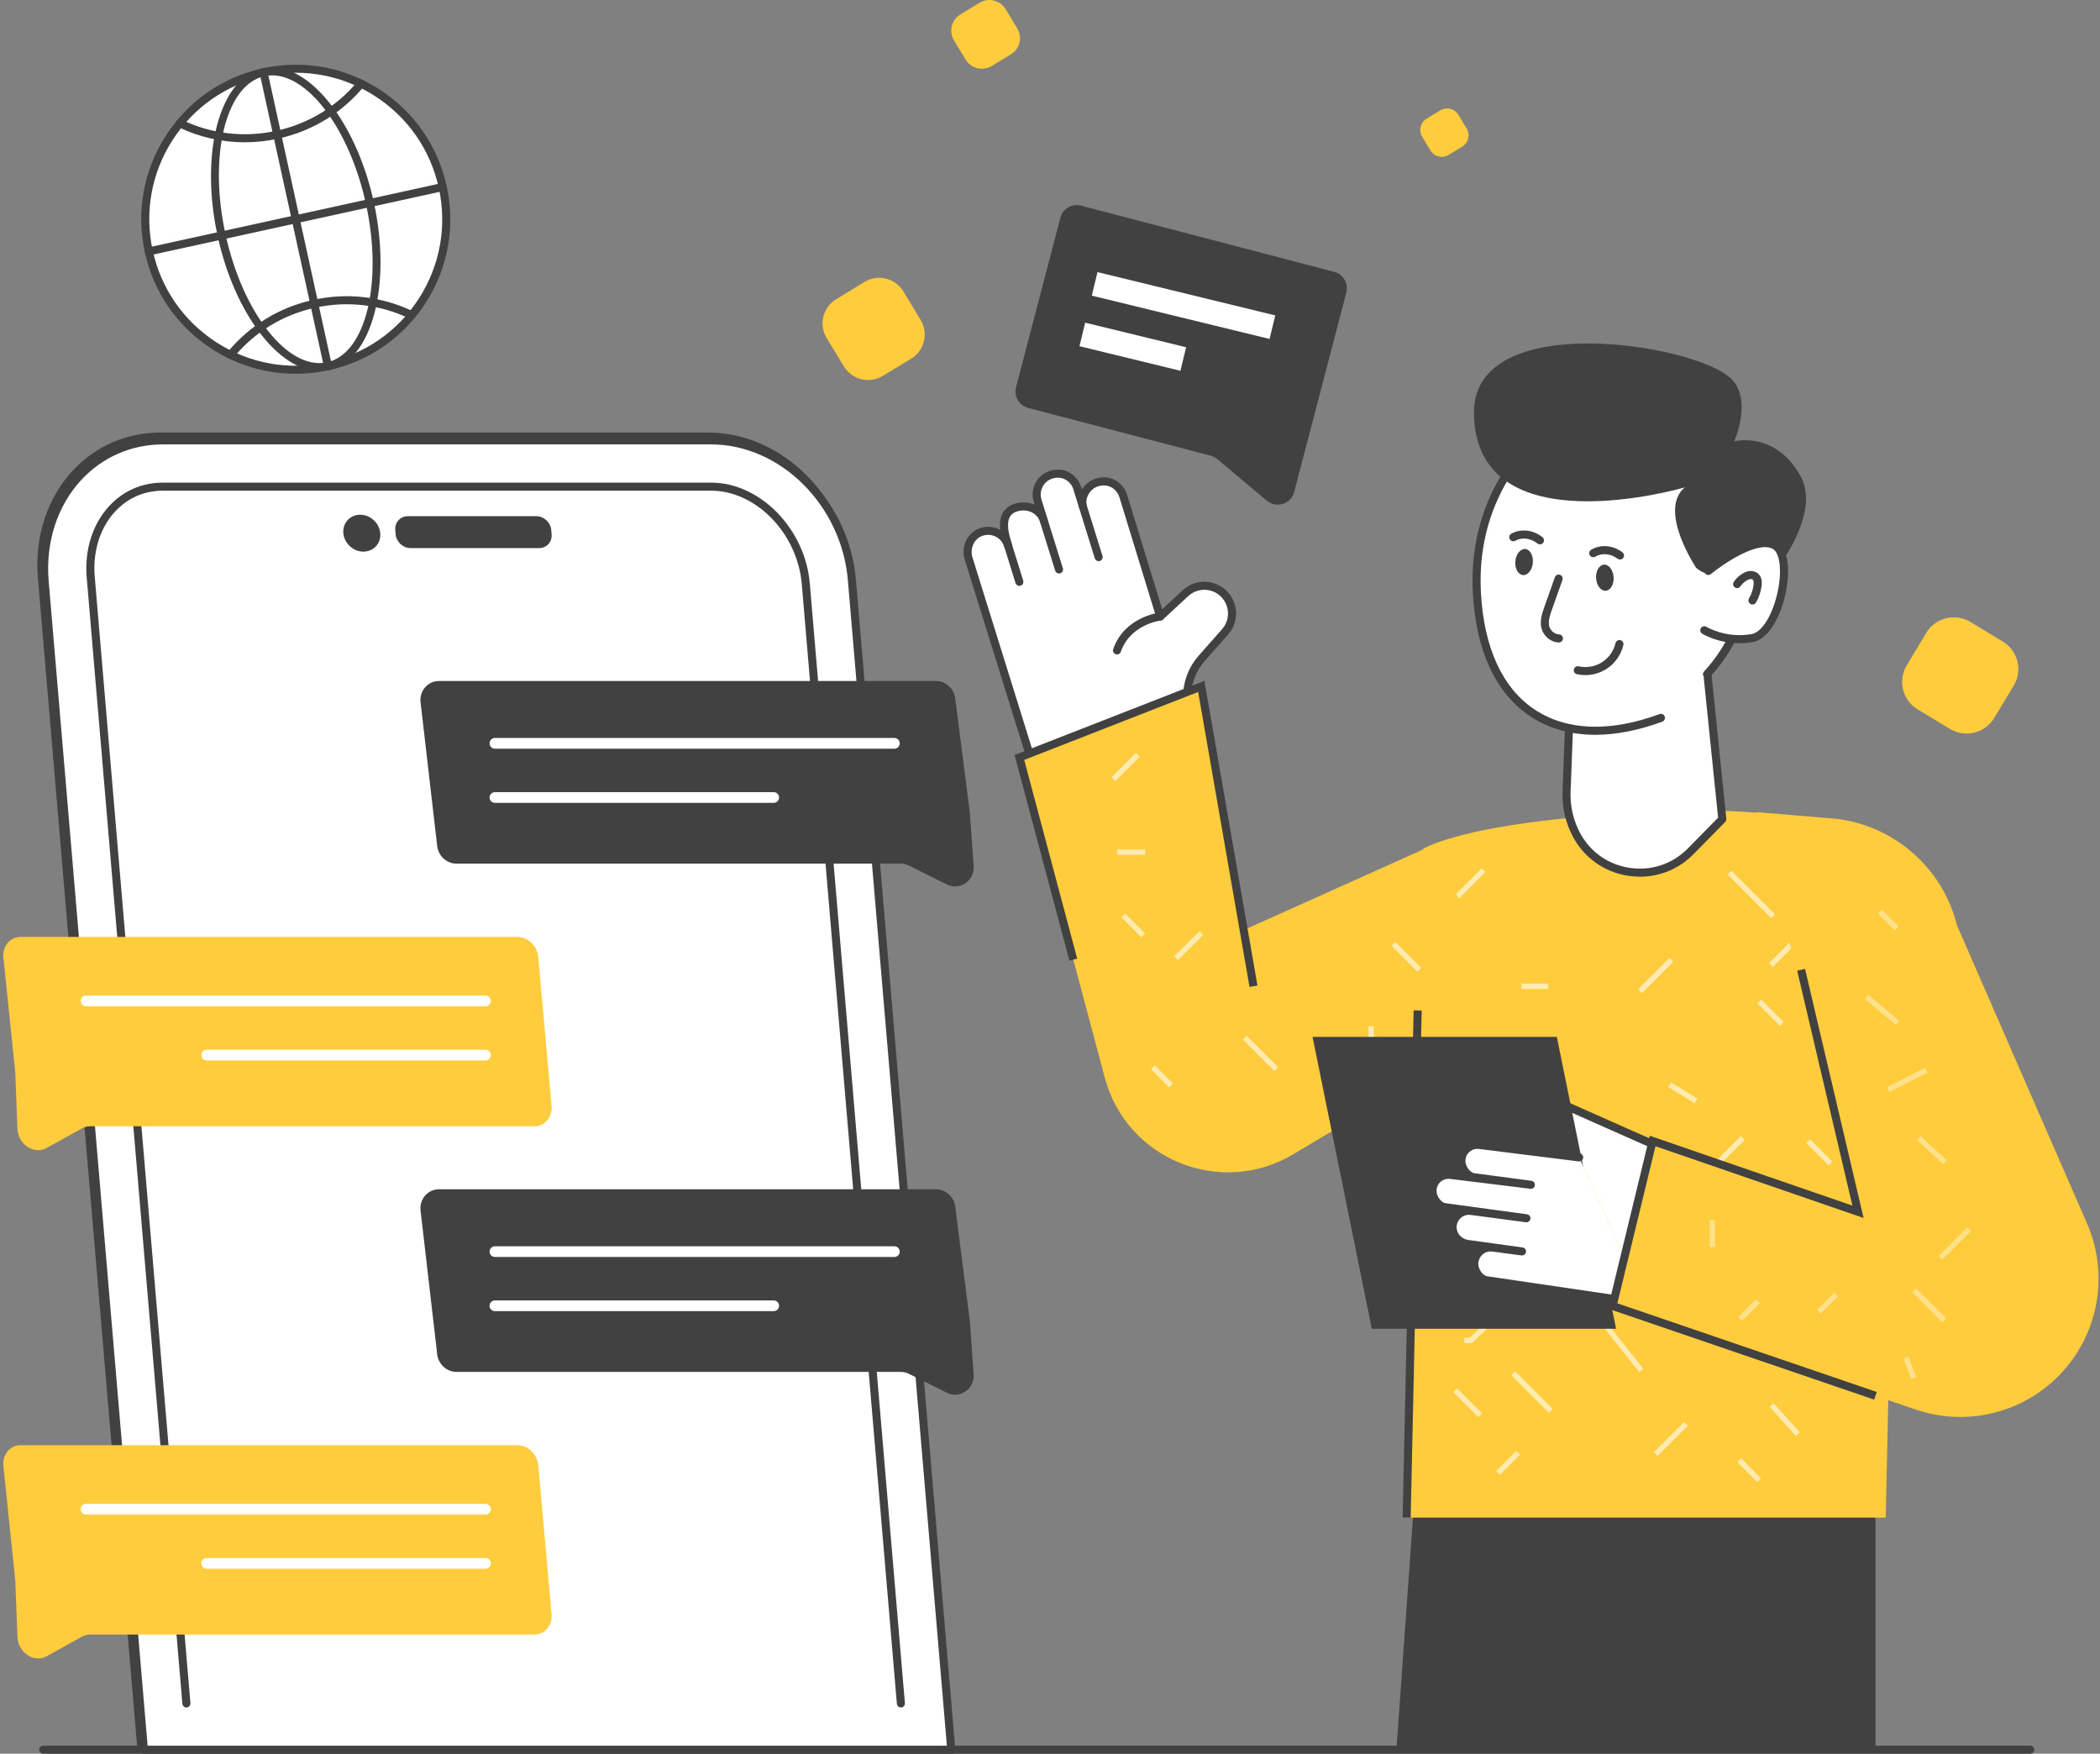 <svg xmlns="http://www.w3.org/2000/svg" width="479" height="400" viewBox="0 0 479 400" fill="none"><rect x="0" y="0" width="479" height="400" fill="#808080" stroke="none"/><path d="M463.092 400.003H9.855C9.347 400.003 8.935 399.591 8.935 399.083C8.935 398.575 9.347 398.163 9.855 398.163H463.095C463.603 398.163 464.015 398.575 464.015 399.083C464.015 399.591 463.603 400.003 463.095 400.003H463.092Z" fill="#414141"></path><path d="M427.786 340.804V399.085H318.513L322.676 340.804H427.786Z" fill="#414141"></path><path d="M324.497 193.678C324.497 193.678 335.307 186.374 384.728 184.963C392.845 184.731 405.27 185.09 415.591 187.734C426.054 190.416 433.279 199.97 433.048 210.768L430.127 346.141H320.854L324.497 193.678Z" fill="#FFCC3D"></path><g opacity="0.6"><path d="M410.241 212.947L403.541 219.647L404.407 220.513L411.107 213.813L410.241 212.947Z" fill="white"></path></g><g opacity="0.6"><path d="M401.721 227.979L400.854 228.846L405.971 233.96L406.837 233.093L401.721 227.979Z" fill="white"></path></g><g opacity="0.6"><path d="M381.159 246.889L380.519 247.933L386.535 251.624L387.176 250.58L381.159 246.889Z" fill="white"></path></g><g opacity="0.6"><path d="M397.093 259.116L388.319 267.89L389.186 268.756L397.959 259.983L397.093 259.116Z" fill="white"></path></g><g opacity="0.6"><path d="M377.557 283.521L376.69 284.387L381.518 289.215L382.384 288.349L377.557 283.521Z" fill="white"></path></g><g opacity="0.6"><path d="M404.952 293.858L395.37 303.44L396.236 304.306L405.818 294.724L404.952 293.858Z" fill="white"></path></g><g opacity="0.6"><path d="M367.06 302.383L366.101 303.144L373.888 312.955L374.847 312.194L367.06 302.383Z" fill="white"></path></g><g opacity="0.6"><path d="M353.253 267.917L346.831 275.965L347.788 276.729L354.211 268.681L353.253 267.917Z" fill="white"></path></g><g opacity="0.6"><path d="M342.951 246.845L342.085 247.711L348.493 254.119L349.36 253.253L342.951 246.845Z" fill="white"></path></g><g opacity="0.6"><path d="M353.137 224.34H347.032V225.565H353.137V224.34Z" fill="white"></path></g><g opacity="0.6"><path d="M337.952 198.052L331.047 204.958L331.913 205.824L338.818 198.919L337.952 198.052Z" fill="white"></path></g><g opacity="0.6"><path d="M335.746 306.349H334.002V305.124H335.233C335.964 304.388 336.731 303.679 337.474 302.99C338.275 302.248 339.079 301.506 339.844 300.724L340.719 301.582C339.94 302.378 339.122 303.134 338.306 303.891C337.499 304.636 336.695 305.381 335.927 306.166L335.746 306.349Z" fill="white"></path></g><g opacity="0.6"><path d="M345.575 312.773L344.709 313.64L353.307 322.237L354.173 321.371L345.575 312.773Z" fill="white"></path></g><g opacity="0.6"><path d="M380.824 218.456L373.636 225.645L374.502 226.511L381.691 219.322L380.824 218.456Z" fill="white"></path></g><g opacity="0.6"><path d="M394.923 198.597L394.057 199.463L403.998 209.404L404.864 208.538L394.923 198.597Z" fill="white"></path></g><g opacity="0.6"><path d="M404.531 320.038L403.622 320.859L409.638 327.52L410.547 326.699L404.531 320.038Z" fill="white"></path></g><g opacity="0.6"><path d="M384.139 324.325L377.239 331.224L378.105 332.09L385.005 325.191L384.139 324.325Z" fill="white"></path></g><g opacity="0.6"><path d="M397.135 332.621L396.269 333.487L400.821 338.039L401.687 337.173L397.135 332.621Z" fill="white"></path></g><g opacity="0.6"><path d="M354.121 285.721L353.255 286.588L358.248 291.581L359.114 290.715L354.121 285.721Z" fill="white"></path></g><g opacity="0.6"><path d="M416.67 273.873L412.497 278.046L413.363 278.912L417.536 274.739L416.67 273.873Z" fill="white"></path></g><g opacity="0.6"><path d="M412.854 259.84L411.988 260.706L417.091 265.809L417.958 264.943L412.854 259.84Z" fill="white"></path></g><g opacity="0.6"><path d="M416.433 300.888L415.566 301.754L422.556 308.743L423.422 307.877L416.433 300.888Z" fill="white"></path></g><g opacity="0.6"><path d="M345.811 330.955L341.243 335.523L342.109 336.39L346.678 331.821L345.811 330.955Z" fill="white"></path></g><g opacity="0.6"><path d="M332.339 316.643L331.473 317.51L337.206 323.243L338.073 322.377L332.339 316.643Z" fill="white"></path></g><path d="M223.144 121.636C225.862 120.2 229.062 121.614 229.929 124.405C229.155 121.904 227.53 116.694 232.161 115.653C234.721 115.077 237.315 116.262 238.1 118.752L236.674 114.194C235.749 111.193 237.942 107.964 241.416 108.038C243.42 108.072 245.142 109.472 245.734 111.38V111.402L246.934 115.308C246.474 112.421 248.856 109.542 252.181 109.813C254.069 109.954 255.65 111.32 256.208 113.132L256.22 113.144L264.645 140.626L270.402 135.288C273.149 132.743 277.487 133.126 279.739 136.107C280.586 137.233 281.012 138.56 281.02 139.886C281.029 141.402 280.501 142.906 279.437 144.114L274.137 150.112C271.105 153.544 270.038 158.269 271.275 162.655L235.503 174.182L233.245 166.959L220.939 127.417C220.251 125.218 221.109 122.72 223.141 121.636H223.144Z" fill="white"></path><path d="M235.502 175.098C235.355 175.098 235.211 175.064 235.079 174.996C234.861 174.883 234.698 174.688 234.624 174.454L220.063 127.689C219.214 124.983 220.329 122.095 222.711 120.825C224.226 120.024 225.996 119.933 227.557 120.577C227.76 120.661 227.96 120.757 228.15 120.862C227.997 119.499 228.093 118.099 228.771 116.927C229.414 115.818 230.487 115.087 231.957 114.754C233.413 114.427 234.816 114.582 235.999 115.118L235.796 114.463C235.259 112.725 235.592 110.82 236.687 109.369C237.797 107.896 239.518 107.074 241.432 107.114C243.797 107.156 245.88 108.756 246.608 111.102C246.62 111.136 246.628 111.17 246.634 111.203L246.775 111.669C246.978 111.331 247.215 111.012 247.489 110.718C248.7 109.408 250.438 108.745 252.253 108.892C254.429 109.053 256.349 110.605 257.054 112.764C257.071 112.798 257.085 112.835 257.094 112.872L265.09 138.956L269.775 134.616C271.274 133.227 273.3 132.533 275.335 132.71C277.367 132.888 279.238 133.924 280.469 135.553C281.42 136.817 281.928 138.313 281.937 139.879C281.945 141.666 281.302 143.385 280.125 144.72L274.824 150.718C271.996 153.921 270.997 158.287 272.157 162.402C272.29 162.879 272.024 163.373 271.556 163.526L235.784 175.053C235.691 175.081 235.595 175.098 235.502 175.098ZM223.574 122.445C221.997 123.286 221.243 125.304 221.816 127.142L236.103 173.023L270.173 162.044C269.205 157.585 270.399 152.956 273.447 149.504L278.747 143.506C279.628 142.51 280.105 141.226 280.099 139.894C280.091 138.725 279.713 137.607 279.001 136.662C278.084 135.451 276.69 134.678 275.171 134.545C273.664 134.412 272.14 134.929 271.022 135.968L265.262 141.305C265.03 141.519 264.703 141.598 264.398 141.519C264.093 141.437 263.851 141.203 263.76 140.901L255.363 113.507C255.349 113.476 255.335 113.442 255.327 113.408C254.867 111.918 253.574 110.842 252.109 110.732C250.853 110.628 249.676 111.068 248.838 111.974C248.034 112.843 247.661 114.037 247.839 115.166C247.915 115.643 247.61 116.098 247.139 116.205C246.656 116.315 246.193 116.041 246.052 115.578L244.853 111.672C244.844 111.641 244.836 111.613 244.83 111.582C244.319 110.035 242.945 108.982 241.395 108.957C240.077 108.937 238.903 109.485 238.152 110.481C237.413 111.463 237.187 112.75 237.548 113.924L238.971 118.48C239.12 118.965 238.852 119.479 238.37 119.631C237.879 119.784 237.37 119.513 237.218 119.03C236.611 117.1 234.573 116.055 232.358 116.552C231.393 116.769 230.741 117.193 230.36 117.853C229.383 119.541 230.303 122.513 230.797 124.113C230.797 124.116 230.797 124.119 230.797 124.122C230.797 124.127 230.8 124.133 230.803 124.136C230.935 124.613 230.67 125.127 230.193 125.273C229.705 125.423 229.197 125.166 229.047 124.681C228.708 123.591 227.91 122.713 226.851 122.279C225.784 121.836 224.616 121.898 223.569 122.451L223.574 122.445Z" fill="#414141"></path><path d="M241.561 130.809C241.168 130.809 240.807 130.558 240.683 130.163L237.211 119.02C237.062 118.534 237.33 118.021 237.815 117.868C238.304 117.716 238.814 117.99 238.964 118.472L242.436 129.615C242.585 130.101 242.317 130.614 241.832 130.767C241.741 130.795 241.648 130.809 241.558 130.809H241.561Z" fill="#414141"></path><path d="M250.597 127.992C250.205 127.992 249.844 127.741 249.719 127.346L246.053 115.571C245.904 115.085 246.172 114.572 246.657 114.419C247.145 114.267 247.656 114.541 247.806 115.023L251.472 126.798C251.622 127.284 251.354 127.798 250.868 127.95C250.778 127.978 250.685 127.992 250.594 127.992H250.597Z" fill="#414141"></path><path d="M232.514 133.627C232.122 133.627 231.761 133.376 231.636 132.981L228.173 121.858C228.024 121.372 228.292 120.858 228.777 120.706C229.266 120.554 229.776 120.827 229.926 121.31L233.389 132.433C233.539 132.919 233.271 133.432 232.785 133.585C232.695 133.613 232.602 133.627 232.511 133.627H232.514Z" fill="#414141"></path><path d="M264.635 140.621C264.635 140.621 257.111 141.555 254.785 148.357L264.635 140.621Z" fill="white"></path><path d="M254.787 149.276C254.688 149.276 254.589 149.259 254.49 149.225C254.011 149.062 253.754 148.539 253.918 148.06C256.401 140.798 264.194 139.75 264.524 139.711C265.027 139.649 265.484 140.004 265.549 140.507C265.611 141.009 265.255 141.469 264.753 141.534C264.468 141.571 257.762 142.497 255.659 148.655C255.529 149.036 255.171 149.276 254.79 149.276H254.787Z" fill="#414141"></path><path d="M325.109 193.525L283.38 212.268L274.006 156.562L232.52 172.771L251.972 245.714C256.891 264.41 278.353 273.182 294.96 263.287L349.998 230.493L325.112 193.525H325.109Z" fill="#FFCC3D"></path><g opacity="0.6"><path d="M318.278 214.859L317.412 215.725L323.314 221.626L324.18 220.76L318.278 214.859Z" fill="white"></path></g><g opacity="0.6"><path d="M284.365 236.239L283.499 237.105L290.694 244.3L291.56 243.434L284.365 236.239Z" fill="white"></path></g><g opacity="0.6"><path d="M313.358 234.055H312.133V238.023H313.358V234.055Z" fill="white"></path></g><g opacity="0.6"><path d="M273.575 212.388L267.833 218.13L268.699 218.996L274.441 213.254L273.575 212.388Z" fill="white"></path></g><g opacity="0.6"><path d="M261.205 193.737H254.849V194.962H261.205V193.737Z" fill="white"></path></g><g opacity="0.6"><path d="M259.097 171.722L253.513 177.306L254.379 178.172L259.963 172.588L259.097 171.722Z" fill="white"></path></g><g opacity="0.6"><path d="M256.655 208.379L255.789 209.245L260.335 213.791L261.202 212.925L256.655 208.379Z" fill="white"></path></g><g opacity="0.6"><path d="M263.411 242.999L262.545 243.865L266.682 248.002L267.548 247.136L263.411 242.999Z" fill="white"></path></g><path d="M285.009 225.108L273.294 157.824L233.619 173.325L245.704 218.647L243.929 219.121L231.42 172.213L274.719 155.295L274.914 156.401L286.819 224.792L285.009 225.108Z" fill="#414141"></path><path d="M322.441 230.445L319.938 346.118L321.774 346.158L324.278 230.485L322.441 230.445Z" fill="#414141"></path><path d="M360.167 263.98L351.911 258.386C351.392 257.957 351.003 257.426 350.734 256.825C350.297 255.764 350.336 254.485 350.918 253.396C352.052 251.248 354.816 250.613 356.808 252.021L383.856 264.028L375.397 297.341" fill="white"></path><path d="M375.398 298.261C375.321 298.261 375.245 298.252 375.169 298.233C374.678 298.108 374.379 297.609 374.506 297.115L382.773 264.555L356.434 252.862C356.38 252.837 356.326 252.808 356.276 252.772C355.533 252.247 354.605 252.066 353.727 252.275C352.855 252.484 352.146 253.034 351.729 253.824C351.291 254.646 351.238 255.636 351.582 256.475C351.791 256.94 352.101 257.352 352.494 257.677L360.681 263.22C361.102 263.505 361.212 264.075 360.927 264.496C360.642 264.917 360.072 265.027 359.651 264.742L351.396 259.148C350.713 258.591 350.233 257.954 349.894 257.2C349.33 255.834 349.414 254.259 350.106 252.964C350.763 251.719 351.929 250.816 353.301 250.488C354.661 250.164 356.098 250.429 357.258 251.216L384.226 263.189C384.635 263.37 384.853 263.821 384.743 264.256L376.284 297.569C376.179 297.984 375.804 298.261 375.395 298.261H375.398Z" fill="#414141"></path><path d="M312.902 303.07H368.622L355.108 236.5H299.388L312.902 303.07Z" fill="#414141"></path><path d="M375.394 297.337L338.929 291.968C337.805 291.644 336.984 290.687 336.575 289.685C336.284 289.005 336.185 288.26 336.363 287.5C336.758 285.581 338.618 284.215 340.557 284.548L347.173 285.426L334.87 283.73C333.467 283.543 332.2 282.668 331.635 281.35C331.627 281.339 331.627 281.328 331.627 281.328C331.336 280.648 331.24 279.894 331.415 279.143C331.81 277.224 333.67 275.858 335.598 276.191L348.178 277.859L329.4 275.305C328.277 274.98 327.469 274.015 327.046 273.01C326.753 272.341 326.668 271.588 326.834 270.837C327.23 268.918 329.073 267.67 331.014 267.992L349.194 270.227L335.993 268.477C334.87 268.155 334.051 267.185 333.639 266.183C333.346 265.511 333.25 264.76 333.428 264.009C333.823 262.09 335.669 260.831 337.596 261.164L360.176 263.984" fill="white"></path><path d="M375.396 298.261C375.351 298.261 375.306 298.258 375.261 298.249L338.795 292.881C338.756 292.875 338.713 292.867 338.674 292.856C337.401 292.489 336.3 291.436 335.724 290.039C335.346 289.155 335.256 288.204 335.467 287.295C335.659 286.367 336.128 285.551 336.766 284.922L334.742 284.642C332.981 284.408 331.465 283.288 330.788 281.716C330.779 281.699 330.774 281.684 330.768 281.668C330.393 280.776 330.305 279.833 330.517 278.935C330.709 278.007 331.177 277.188 331.812 276.562L329.267 276.215C329.224 276.209 329.179 276.201 329.137 276.186C327.864 275.819 326.791 274.792 326.193 273.364C325.82 272.509 325.727 271.563 325.93 270.637C326.424 268.244 328.722 266.678 331.158 267.084L333.193 267.335C333.037 267.084 332.899 266.816 332.783 266.531C332.402 265.659 332.312 264.708 332.524 263.799C333.018 261.405 335.309 259.839 337.742 260.257L360.279 263.071C360.782 263.133 361.14 263.593 361.078 264.095C361.016 264.597 360.539 264.953 360.054 264.894L337.474 262.074C335.998 261.82 334.618 262.752 334.319 264.194C334.192 264.741 334.248 265.292 334.474 265.817C334.838 266.7 335.47 267.349 336.181 267.578L349.306 269.319C349.808 269.387 350.161 269.844 350.096 270.347C350.031 270.849 349.577 271.202 349.072 271.143L330.892 268.907C329.408 268.659 328.022 269.593 327.725 271.027C327.604 271.583 327.658 272.139 327.881 272.647C328.253 273.533 328.885 274.182 329.588 274.411L348.295 276.957C348.798 277.025 349.151 277.488 349.08 277.99C349.012 278.492 348.538 278.845 348.05 278.777L335.47 277.109C334.028 276.861 332.614 277.86 332.309 279.336C332.182 279.881 332.239 280.44 332.467 280.976C332.473 280.99 332.478 281.004 332.484 281.018C332.91 281.986 333.867 282.678 334.988 282.828L347.293 284.524C347.796 284.592 348.146 285.054 348.078 285.557C348.01 286.059 347.55 286.409 347.048 286.344L340.432 285.467C338.967 285.215 337.564 286.217 337.26 287.693C337.13 288.249 337.186 288.791 337.415 289.333C337.776 290.205 338.411 290.852 339.128 291.078L375.529 296.437C376.031 296.511 376.379 296.979 376.305 297.479C376.237 297.936 375.845 298.263 375.396 298.263V298.261Z" fill="#414141"></path><path d="M418.826 186.751C432.174 188.36 443.142 198.036 446.393 211.084L476.037 279.045C480.99 290.4 478.837 303.6 470.53 312.79C462.077 322.146 448.865 325.567 436.935 321.489L367.819 297.865L376.956 260.242L423.802 276.389L400.63 185.233" fill="#FFCC3D"></path><g opacity="0.4"><path d="M426.109 226.866L425.32 227.804L432.425 233.782L433.214 232.845L426.109 226.866Z" fill="white"></path></g><g opacity="0.4"><path d="M439.087 243.548L430.438 247.966L430.996 249.057L439.645 244.639L439.087 243.548Z" fill="white"></path></g><g opacity="0.4"><path d="M438.119 259.17L437.29 260.072L443.22 265.528L444.049 264.627L438.119 259.17Z" fill="white"></path></g><g opacity="0.4"><path d="M448.722 279.926L442.174 286.474L443.04 287.341L449.588 280.792L448.722 279.926Z" fill="white"></path></g><g opacity="0.4"><path d="M437.045 293.86L436.179 294.726L443.004 301.552L443.87 300.686L437.045 293.86Z" fill="white"></path></g><g opacity="0.4"><path d="M418.395 294.809L414.465 298.738L415.331 299.604L419.261 295.675L418.395 294.809Z" fill="white"></path></g><g opacity="0.4"><path d="M391.175 278.286H389.95V284.433H391.175V278.286Z" fill="white"></path></g><g opacity="0.4"><path d="M400.605 296.296L396.471 300.432L397.337 301.298L401.471 297.162L400.605 296.296Z" fill="white"></path></g><g opacity="0.4"><path d="M435.301 309.42L434.157 309.858L435.952 314.545L437.095 314.107L435.301 309.42Z" fill="white"></path></g><g opacity="0.4"><path d="M429.259 207.504L428.393 208.37L432.188 212.166L433.054 211.3L429.259 207.504Z" fill="white"></path></g><path d="M427.491 319.234L366.729 298.464L376.3 259.048L422.526 274.981L409.932 221.414L411.722 220.994L425.078 277.803L377.61 261.442L368.911 297.27L428.084 317.495L427.491 319.234Z" fill="#414141"></path><path d="M385.667 194.141L392.848 186.83L388.992 149.323L358.27 155.724L357.322 180.551C357.195 183.875 357.926 187.18 359.444 190.141C364.533 200.068 377.849 202.1 385.665 194.141H385.667Z" fill="white"></path><path d="M374.071 199.96C373.185 199.96 372.293 199.892 371.395 199.757C365.843 198.91 361.192 195.557 358.629 190.561C357.043 187.465 356.273 183.994 356.405 180.516L357.354 155.69C357.371 155.27 357.67 154.911 358.085 154.827L388.807 148.425C389.064 148.372 389.326 148.431 389.538 148.583C389.749 148.736 389.882 148.973 389.91 149.23L393.766 186.737C393.794 187.008 393.698 187.279 393.506 187.474L386.323 194.784C383.024 198.143 378.666 199.96 374.071 199.96ZM359.163 156.478L358.24 180.584C358.121 183.745 358.818 186.906 360.261 189.72C362.553 194.185 366.71 197.18 371.672 197.939C376.634 198.696 381.494 197.076 385.011 193.497L391.892 186.494L388.186 150.429L359.166 156.478H359.163Z" fill="#414141"></path><path d="M389.361 153.784C403.933 138.038 400.65 112.297 400.65 112.297L356.968 94.042C356.158 94.708 335.458 108.001 336.863 135.08C338.283 162.424 356.067 172.11 378.85 163.736" fill="white"></path><path d="M363.887 167.598C358.31 167.598 353.32 166.201 349.092 163.412C341.181 158.191 336.637 148.411 335.945 135.132C334.72 111.508 349.668 98.152 356.151 93.506C356.267 93.425 356.348 93.365 356.388 93.334C356.648 93.125 357.012 93.069 357.322 93.199L401.005 111.451C401.31 111.578 401.521 111.858 401.564 112.182C401.699 113.252 404.731 138.533 390.037 154.409C389.69 154.781 389.111 154.804 388.739 154.46C388.366 154.115 388.343 153.534 388.688 153.161C401.665 139.139 400.147 116.639 399.797 112.936L357.093 95.093C350.788 99.648 336.611 112.476 337.782 135.036C338.44 147.708 342.702 156.991 350.105 161.877C357.396 166.686 367.226 167.034 378.533 162.876C379.007 162.701 379.537 162.944 379.712 163.421C379.887 163.898 379.642 164.426 379.168 164.601C373.729 166.599 368.598 167.598 363.887 167.598Z" fill="#414141"></path><path d="M349.634 128.374C349.487 130.014 348.477 131.264 347.376 131.168C346.275 131.07 345.502 129.661 345.649 128.018C345.795 126.379 346.806 125.128 347.907 125.224C349.007 125.323 349.781 126.731 349.634 128.374Z" fill="#414141"></path><path d="M345.168 122.531C347.025 121.498 349.424 121.781 351.256 123.246L345.168 122.531Z" fill="white"></path><path d="M351.256 124.163C351.053 124.163 350.853 124.098 350.683 123.962C349.139 122.726 347.15 122.483 345.617 123.336C345.174 123.584 344.615 123.423 344.37 122.98C344.124 122.537 344.282 121.978 344.725 121.73C346.91 120.513 349.704 120.827 351.832 122.529C352.227 122.845 352.292 123.423 351.976 123.818C351.795 124.044 351.527 124.163 351.259 124.163H351.256Z" fill="#414141"></path><path d="M394.809 86.314C399.855 91.143 395.551 100.666 395.551 100.666C395.551 100.666 404.857 98.182 410.66 108.527C416.463 118.868 400.759 135.495 400.759 135.495L390.158 129.986C390.158 129.986 389.926 131.93 386.912 129.551C386.912 129.551 378.08 116.424 384.284 111.166C384.284 111.166 336.675 125.162 336.195 94.369C335.82 70.288 386.519 78.38 394.809 86.317V86.314Z" fill="#414141"></path><path d="M368.053 131.63C368.166 133.273 367.362 134.667 366.261 134.743C365.157 134.819 364.175 133.546 364.062 131.904C363.949 130.261 364.754 128.867 365.855 128.79C366.958 128.714 367.94 129.987 368.053 131.63Z" fill="#414141"></path><path d="M363.411 126.176C365.234 125.086 367.642 125.295 369.519 126.704L363.411 126.176Z" fill="white"></path><path d="M369.517 127.622C369.325 127.622 369.133 127.562 368.967 127.438C367.383 126.25 365.388 126.067 363.881 126.967C363.443 127.227 362.882 127.085 362.619 126.648C362.36 126.213 362.501 125.649 362.938 125.389C365.086 124.105 367.886 124.334 370.068 125.971C370.474 126.275 370.556 126.851 370.251 127.258C370.07 127.497 369.797 127.624 369.514 127.624L369.517 127.622Z" fill="#414141"></path><path d="M389.667 130.216C389.667 130.216 399.695 121.974 404.637 124.283C409.577 126.592 405.885 144.438 399.644 145.536C393.404 146.634 388.747 143.749 388.747 143.749" fill="white"></path><path d="M396.769 146.71C391.841 146.71 388.431 144.638 388.262 144.534C387.83 144.266 387.697 143.701 387.963 143.272C388.228 142.84 388.795 142.708 389.227 142.973C389.272 142.998 393.692 145.654 399.484 144.638C402.558 144.099 405.117 138.305 405.82 133.013C406.354 128.982 405.721 125.81 404.248 125.121C400.633 123.428 392.916 128.742 390.252 130.93C389.865 131.251 389.281 131.195 388.959 130.803C388.637 130.41 388.694 129.832 389.083 129.51C390.156 128.629 399.724 120.972 405.024 123.456C407.333 124.534 408.31 128.197 407.641 133.252C406.845 139.264 403.895 145.725 399.803 146.444C398.742 146.631 397.728 146.71 396.769 146.71Z" fill="#414141"></path><path d="M399.729 137.879C399.571 137.879 399.413 137.84 399.266 137.755C398.829 137.498 398.679 136.937 398.936 136.499C399.486 135.554 399.848 134.478 399.98 133.389C400.068 132.661 399.941 132.359 399.822 132.235C399.709 132.119 399.478 132.054 399.258 132.076C398.989 132.099 398.69 132.218 398.34 132.438C397.807 132.771 397.341 133.22 396.988 133.739C396.703 134.157 396.133 134.27 395.713 133.982C395.292 133.697 395.185 133.124 395.47 132.706C395.964 131.978 396.621 131.345 397.369 130.88C397.971 130.504 398.535 130.298 399.097 130.248C399.87 130.177 400.643 130.442 401.146 130.956C401.736 131.563 401.953 132.432 401.812 133.612C401.648 134.95 401.208 136.268 400.531 137.428C400.358 137.721 400.051 137.885 399.735 137.885L399.729 137.879Z" fill="#414141"></path><path d="M355.522 131.973C354.729 134.216 353.939 136.46 353.146 138.704C352.669 140.059 352.186 141.464 352.44 142.836C352.694 144.208 353.914 145.534 355.59 145.622" fill="white"></path><path d="M355.588 146.538C355.571 146.538 355.554 146.538 355.537 146.538C353.316 146.42 351.843 144.67 351.535 143.002C351.23 141.359 351.811 139.717 352.277 138.396L354.654 131.664C354.823 131.184 355.348 130.936 355.825 131.102C356.305 131.272 356.553 131.797 356.384 132.274L354.007 139.005C353.592 140.177 353.124 141.506 353.338 142.663C353.511 143.6 354.374 144.633 355.633 144.701C356.141 144.729 356.528 145.161 356.502 145.666C356.477 146.157 356.07 146.536 355.585 146.536L355.588 146.538Z" fill="#414141"></path><path d="M361.605 153.984C360.962 153.984 360.318 153.914 359.686 153.773C359.192 153.663 358.879 153.171 358.992 152.675C359.102 152.178 359.59 151.867 360.09 151.978C361.888 152.381 363.818 152.048 365.379 151.066C366.943 150.084 368.074 148.489 368.492 146.691C368.608 146.194 369.105 145.89 369.593 146.002C370.087 146.118 370.394 146.609 370.282 147.106C369.757 149.372 368.326 151.382 366.358 152.621C364.939 153.516 363.276 153.981 361.608 153.981L361.605 153.984Z" fill="#414141"></path><path d="M216.353 398.221H32.198L9.542 131.529C8.128 113.884 20.222 99.579 36.553 99.579H161.57C177.9 99.579 192.283 113.884 193.697 131.529L216.353 398.221Z" fill="white"></path><path d="M216.352 399.142H32.197C31.72 399.142 31.322 398.778 31.282 398.301L8.626 131.609C7.893 122.456 10.766 113.642 16.509 107.418C21.723 101.77 28.841 98.66 36.552 98.66H161.568C178.342 98.66 193.163 113.373 194.613 131.457L217.266 398.143C217.289 398.4 217.201 398.654 217.029 398.843C216.854 399.032 216.609 399.139 216.352 399.139V399.142ZM33.041 397.304H215.35L192.779 131.609C191.404 114.452 177.402 100.5 161.566 100.5H36.552C29.36 100.5 22.722 103.399 17.859 108.666C12.462 114.511 9.764 122.82 10.458 131.46L33.041 397.304Z" fill="#414141"></path><path d="M216.977 399.087H32.822L10.169 132.395C8.755 114.749 20.849 100.445 37.18 100.445H162.197C178.527 100.445 192.91 114.749 194.324 132.395L216.98 399.087H216.977Z" fill="white"></path><path d="M216.977 400.002H32.822C32.345 400.002 31.947 399.638 31.907 399.161L9.254 132.473C8.521 123.319 11.394 114.505 17.137 108.281C22.35 102.634 29.469 99.523 37.179 99.523H162.196C178.967 99.523 193.791 114.237 195.241 132.32L217.894 399.006C217.917 399.263 217.829 399.517 217.657 399.706C217.482 399.895 217.237 400.002 216.98 400.002H216.977ZM33.668 398.165H215.978L193.407 132.47C192.032 115.315 178.03 101.361 162.193 101.361H37.177C29.982 101.361 23.347 104.259 18.484 109.526C13.087 115.371 10.389 123.681 11.083 132.32L33.666 398.165H33.668Z" fill="#414141"></path><path d="M42.519 388.534L20.682 131.503C20.208 125.587 21.986 119.94 25.565 116.064C27.698 113.753 31.444 110.998 37.176 110.998H162.193C172.941 110.998 182.836 121.184 183.802 133.239L205.486 388.534" fill="white"></path><path d="M205.489 389.451C205.018 389.451 204.617 389.09 204.574 388.61L182.89 133.315C181.958 121.712 172.483 111.915 162.196 111.915H37.176C31.777 111.915 28.249 114.509 26.239 116.685C22.835 120.374 21.142 125.748 21.599 131.427L43.433 388.452C43.476 388.957 43.103 389.403 42.595 389.445C42.09 389.488 41.644 389.112 41.602 388.607L19.767 131.579C19.27 125.384 21.139 119.505 24.89 115.441C27.148 112.994 31.113 110.081 37.176 110.081H162.193C173.401 110.081 183.714 120.654 184.719 133.165L206.403 388.455C206.446 388.96 206.073 389.406 205.565 389.448C205.54 389.448 205.512 389.451 205.486 389.451H205.489Z" fill="#414141"></path><path d="M85.699 124.651C87.239 123.043 87.066 120.379 85.313 118.7C83.56 117.022 80.891 116.964 79.351 118.572C77.811 120.18 77.984 122.844 79.737 124.522C81.49 126.201 84.159 126.258 85.699 124.651Z" fill="#414141"></path><path d="M122.948 125.017H93.66C91.924 125.017 90.394 123.609 90.245 121.873L90.16 120.879C90.011 119.143 91.295 117.735 93.031 117.735H122.319C124.055 117.735 125.585 119.143 125.734 120.879L125.819 121.873C125.968 123.609 124.684 125.017 122.948 125.017Z" fill="#414141"></path><path d="M215.933 201.72L207.353 197.436C206.752 197.134 206.092 196.979 205.428 196.979H104.12C101.814 196.979 99.869 195.124 99.7 192.762L95.907 160.008C95.723 157.462 97.654 155.325 100.137 155.325H213.495C215.801 155.325 217.743 157.18 217.915 159.542L221.206 185.288L222.086 197.495C222.332 200.888 218.934 203.222 215.931 201.72H215.933Z" fill="#414141"></path><path d="M10.597 261.857L18.697 257.37C19.265 257.053 19.905 256.89 20.571 256.89H121.88C124.186 256.89 125.922 254.948 125.828 252.473L122.806 218.606C122.704 215.939 120.536 213.701 118.05 213.701H4.692C2.386 213.701 0.651 215.643 0.744 218.118L3.487 244.646L3.97 257.432C4.103 260.985 7.763 263.429 10.597 261.857Z" fill="#FFCC3D"></path><path d="M67.46 84.322C86.413 84.322 101.778 68.957 101.778 50.004C101.778 31.05 86.413 15.685 67.46 15.685C48.506 15.685 33.142 31.05 33.142 50.004C33.142 68.957 48.506 84.322 67.46 84.322Z" fill="white"></path><path d="M67.391 85.255C60.73 85.255 54.196 83.355 48.455 79.678C40.53 74.6 35.054 66.742 33.042 57.547C31.027 48.354 32.714 38.925 37.792 30.999C42.87 23.074 50.727 17.598 59.923 15.586C69.112 13.571 78.545 15.258 86.471 20.336C94.396 25.413 99.869 33.271 101.884 42.467C103.899 51.659 102.211 61.089 97.134 69.014C92.056 76.94 84.198 82.415 75.003 84.428C72.474 84.981 69.923 85.257 67.394 85.257L67.391 85.255ZM67.526 16.596C65.127 16.596 62.711 16.856 60.312 17.381C51.596 19.289 44.148 24.479 39.336 31.99C34.524 39.503 32.926 48.439 34.834 57.155C36.742 65.87 41.932 73.319 49.443 78.131C56.956 82.943 65.892 84.543 74.608 82.633C83.321 80.725 90.772 75.534 95.584 68.024C100.396 60.51 101.994 51.575 100.086 42.859C98.178 34.143 92.987 26.695 85.477 21.883C80.032 18.394 73.84 16.596 67.529 16.596H67.526Z" fill="#414141"></path><path d="M74.805 83.523C84.142 81.477 88.422 64.81 84.365 46.296C80.308 27.782 69.45 14.432 60.113 16.478C50.776 18.524 46.496 35.191 50.553 53.705C54.61 72.219 65.468 85.569 74.805 83.523Z" fill="white"></path><path d="M72.934 84.648C63.637 84.648 53.524 71.566 49.655 53.906C45.497 34.925 50.101 17.737 59.92 15.586C69.742 13.435 81.105 27.127 85.263 46.105C89.42 65.086 84.817 82.274 75 84.425C74.317 84.575 73.629 84.648 72.934 84.648ZM51.45 53.511C55.393 71.501 65.763 84.566 74.608 82.63C83.434 80.697 87.41 64.487 83.468 46.497C79.525 28.507 69.135 15.442 60.309 17.378C51.481 19.311 47.507 35.521 51.447 53.511H51.45Z" fill="#414141"></path><path d="M74.801 84.448C74.378 84.448 73.999 84.154 73.906 83.725L59.218 16.678C59.108 16.181 59.422 15.693 59.918 15.583C60.401 15.476 60.903 15.786 61.011 16.283L75.698 83.33C75.809 83.826 75.495 84.315 74.999 84.425C74.934 84.439 74.866 84.448 74.801 84.448Z" fill="#414141"></path><path d="M33.936 58.267C33.513 58.267 33.135 57.974 33.042 57.545C32.931 57.048 33.245 56.56 33.742 56.45L100.788 41.762C101.268 41.654 101.773 41.965 101.881 42.462C101.991 42.958 101.677 43.447 101.181 43.557L34.134 58.245C34.069 58.259 34.001 58.267 33.936 58.267Z" fill="#414141"></path><path d="M55.816 32.456C50.591 32.456 45.438 31.279 40.617 28.959C40.16 28.739 39.968 28.188 40.188 27.734C40.408 27.277 40.956 27.085 41.413 27.305C48.198 30.57 55.675 31.442 63.041 29.831C70.408 28.216 76.834 24.296 81.63 18.493C81.954 18.101 82.533 18.047 82.922 18.369C83.315 18.694 83.368 19.272 83.046 19.662C77.986 25.784 71.204 29.921 63.434 31.623C60.899 32.179 58.35 32.456 55.816 32.456Z" fill="#414141"></path><path d="M52.587 81.854C52.381 81.854 52.172 81.786 52.003 81.645C51.611 81.323 51.557 80.742 51.879 80.353C56.928 74.231 63.708 70.096 71.489 68.391C79.256 66.689 87.151 67.612 94.306 71.055C94.763 71.276 94.955 71.826 94.735 72.28C94.514 72.738 93.964 72.93 93.51 72.709C86.725 69.444 79.248 68.569 71.881 70.183C64.509 71.798 58.083 75.718 53.296 81.518C53.115 81.738 52.852 81.851 52.587 81.851V81.854Z" fill="#414141"></path><path d="M241.861 49.685L231.76 88.321C231.218 90.393 232.46 92.51 234.529 93.052L276.131 103.929C276.687 104.073 277.201 104.341 277.641 104.708L288.959 114.194C291.141 116.023 294.48 114.957 295.2 112.205L307.088 66.735C307.63 64.664 306.388 62.547 304.319 62.005L246.592 46.91C244.52 46.369 242.403 47.611 241.861 49.679V49.685Z" fill="#414141"></path><path d="M290.885 71.942L250.335 62.064L249.028 67.431L289.577 77.308L290.885 71.942Z" fill="white"></path><path d="M270.553 79.204L247.526 73.595L246.219 78.961L269.246 84.57L270.553 79.204Z" fill="white"></path><path d="M333.514 33.466L330.44 35.328C328.998 36.195 327.13 35.738 326.26 34.304L324.397 31.23C323.528 29.797 323.985 27.928 325.419 27.062L328.493 25.188C329.924 24.318 331.792 24.775 332.673 26.212L334.533 29.294C335.402 30.725 334.945 32.594 333.511 33.463L333.514 33.466Z" fill="#FFCC3D"></path><path d="M459.325 156.374L454.857 163.78C452.751 167.237 448.255 168.349 444.803 166.266L437.397 161.798C433.946 159.715 432.833 155.219 434.916 151.767L439.379 144.336C441.462 140.884 445.958 139.772 449.432 141.849L456.844 146.343C460.296 148.426 461.408 152.919 459.325 156.374Z" fill="#FFCC3D"></path><path d="M207.835 81.805L201.332 85.748C198.281 87.579 194.327 86.611 192.49 83.583L188.547 77.083C186.709 74.051 187.677 70.097 190.709 68.26L197.214 64.294C200.246 62.457 204.2 63.425 206.057 66.459L209.997 72.982C211.835 76.013 210.866 79.964 207.835 81.805Z" fill="#FFCC3D"></path><path d="M230.575 12.402L226.203 15.055C224.152 16.289 221.493 15.637 220.257 13.599L217.603 9.227C216.367 7.189 217.019 4.53 219.057 3.294L223.432 0.627C225.47 -0.609 228.128 0.043 229.379 2.083L232.026 6.469C233.262 8.507 232.61 11.166 230.573 12.402H230.575Z" fill="#FFCC3D"></path><path d="M203.999 170.769H112.891C112.214 170.769 111.666 170.221 111.666 169.544C111.666 168.866 112.214 168.319 112.891 168.319H203.999C204.676 168.319 205.224 168.866 205.224 169.544C205.224 170.221 204.676 170.769 203.999 170.769Z" fill="white"></path><path d="M176.478 183.125H112.891C112.214 183.125 111.666 182.578 111.666 181.9C111.666 181.223 112.214 180.675 112.891 180.675H176.478C177.155 180.675 177.702 181.223 177.702 181.9C177.702 182.578 177.155 183.125 176.478 183.125Z" fill="white"></path><path d="M110.74 229.518H19.632C18.955 229.518 18.407 228.97 18.407 228.293C18.407 227.616 18.955 227.068 19.632 227.068H110.74C111.418 227.068 111.965 227.616 111.965 228.293C111.965 228.97 111.418 229.518 110.74 229.518Z" fill="white"></path><path d="M110.739 241.87H47.153C46.475 241.87 45.928 241.322 45.928 240.645C45.928 239.967 46.475 239.42 47.153 239.42H110.739C111.417 239.42 111.964 239.967 111.964 240.645C111.964 241.322 111.417 241.87 110.739 241.87Z" fill="white"></path><path d="M215.933 317.648L207.353 313.364C206.752 313.062 206.092 312.906 205.428 312.906H104.12C101.814 312.906 99.869 311.052 99.7 308.69L95.907 275.935C95.723 273.39 97.654 271.253 100.137 271.253H213.495C215.801 271.253 217.743 273.107 217.915 275.47L221.206 301.216L222.086 313.423C222.332 316.815 218.934 319.15 215.931 317.648H215.933Z" fill="#414141"></path><path d="M10.597 377.787L18.697 373.3C19.265 372.984 19.905 372.82 20.571 372.82H121.88C124.186 372.82 125.922 370.878 125.828 368.403L122.806 334.536C122.704 331.869 120.536 329.631 118.05 329.631H4.692C2.386 329.631 0.651 331.573 0.744 334.048L3.487 360.576L3.97 373.362C4.103 376.915 7.763 379.359 10.597 377.787Z" fill="#FFCC3D"></path><path d="M203.999 286.703H112.891C112.214 286.703 111.666 286.156 111.666 285.478C111.666 284.801 112.214 284.254 112.891 284.254H203.999C204.676 284.254 205.224 284.801 205.224 285.478C205.224 286.156 204.676 286.703 203.999 286.703Z" fill="white"></path><path d="M176.478 299.055H112.891C112.214 299.055 111.666 298.508 111.666 297.83C111.666 297.153 112.214 296.605 112.891 296.605H176.478C177.155 296.605 177.702 297.153 177.702 297.83C177.702 298.508 177.155 299.055 176.478 299.055Z" fill="white"></path><path d="M110.74 345.448H19.632C18.955 345.448 18.407 344.9 18.407 344.223C18.407 343.546 18.955 342.998 19.632 342.998H110.74C111.418 342.998 111.965 343.546 111.965 344.223C111.965 344.9 111.418 345.448 110.74 345.448Z" fill="white"></path><path d="M110.739 357.802H47.153C46.475 357.802 45.928 357.254 45.928 356.577C45.928 355.9 46.475 355.352 47.153 355.352H110.739C111.417 355.352 111.964 355.9 111.964 356.577C111.964 357.254 111.417 357.802 110.739 357.802Z" fill="white"></path></svg>